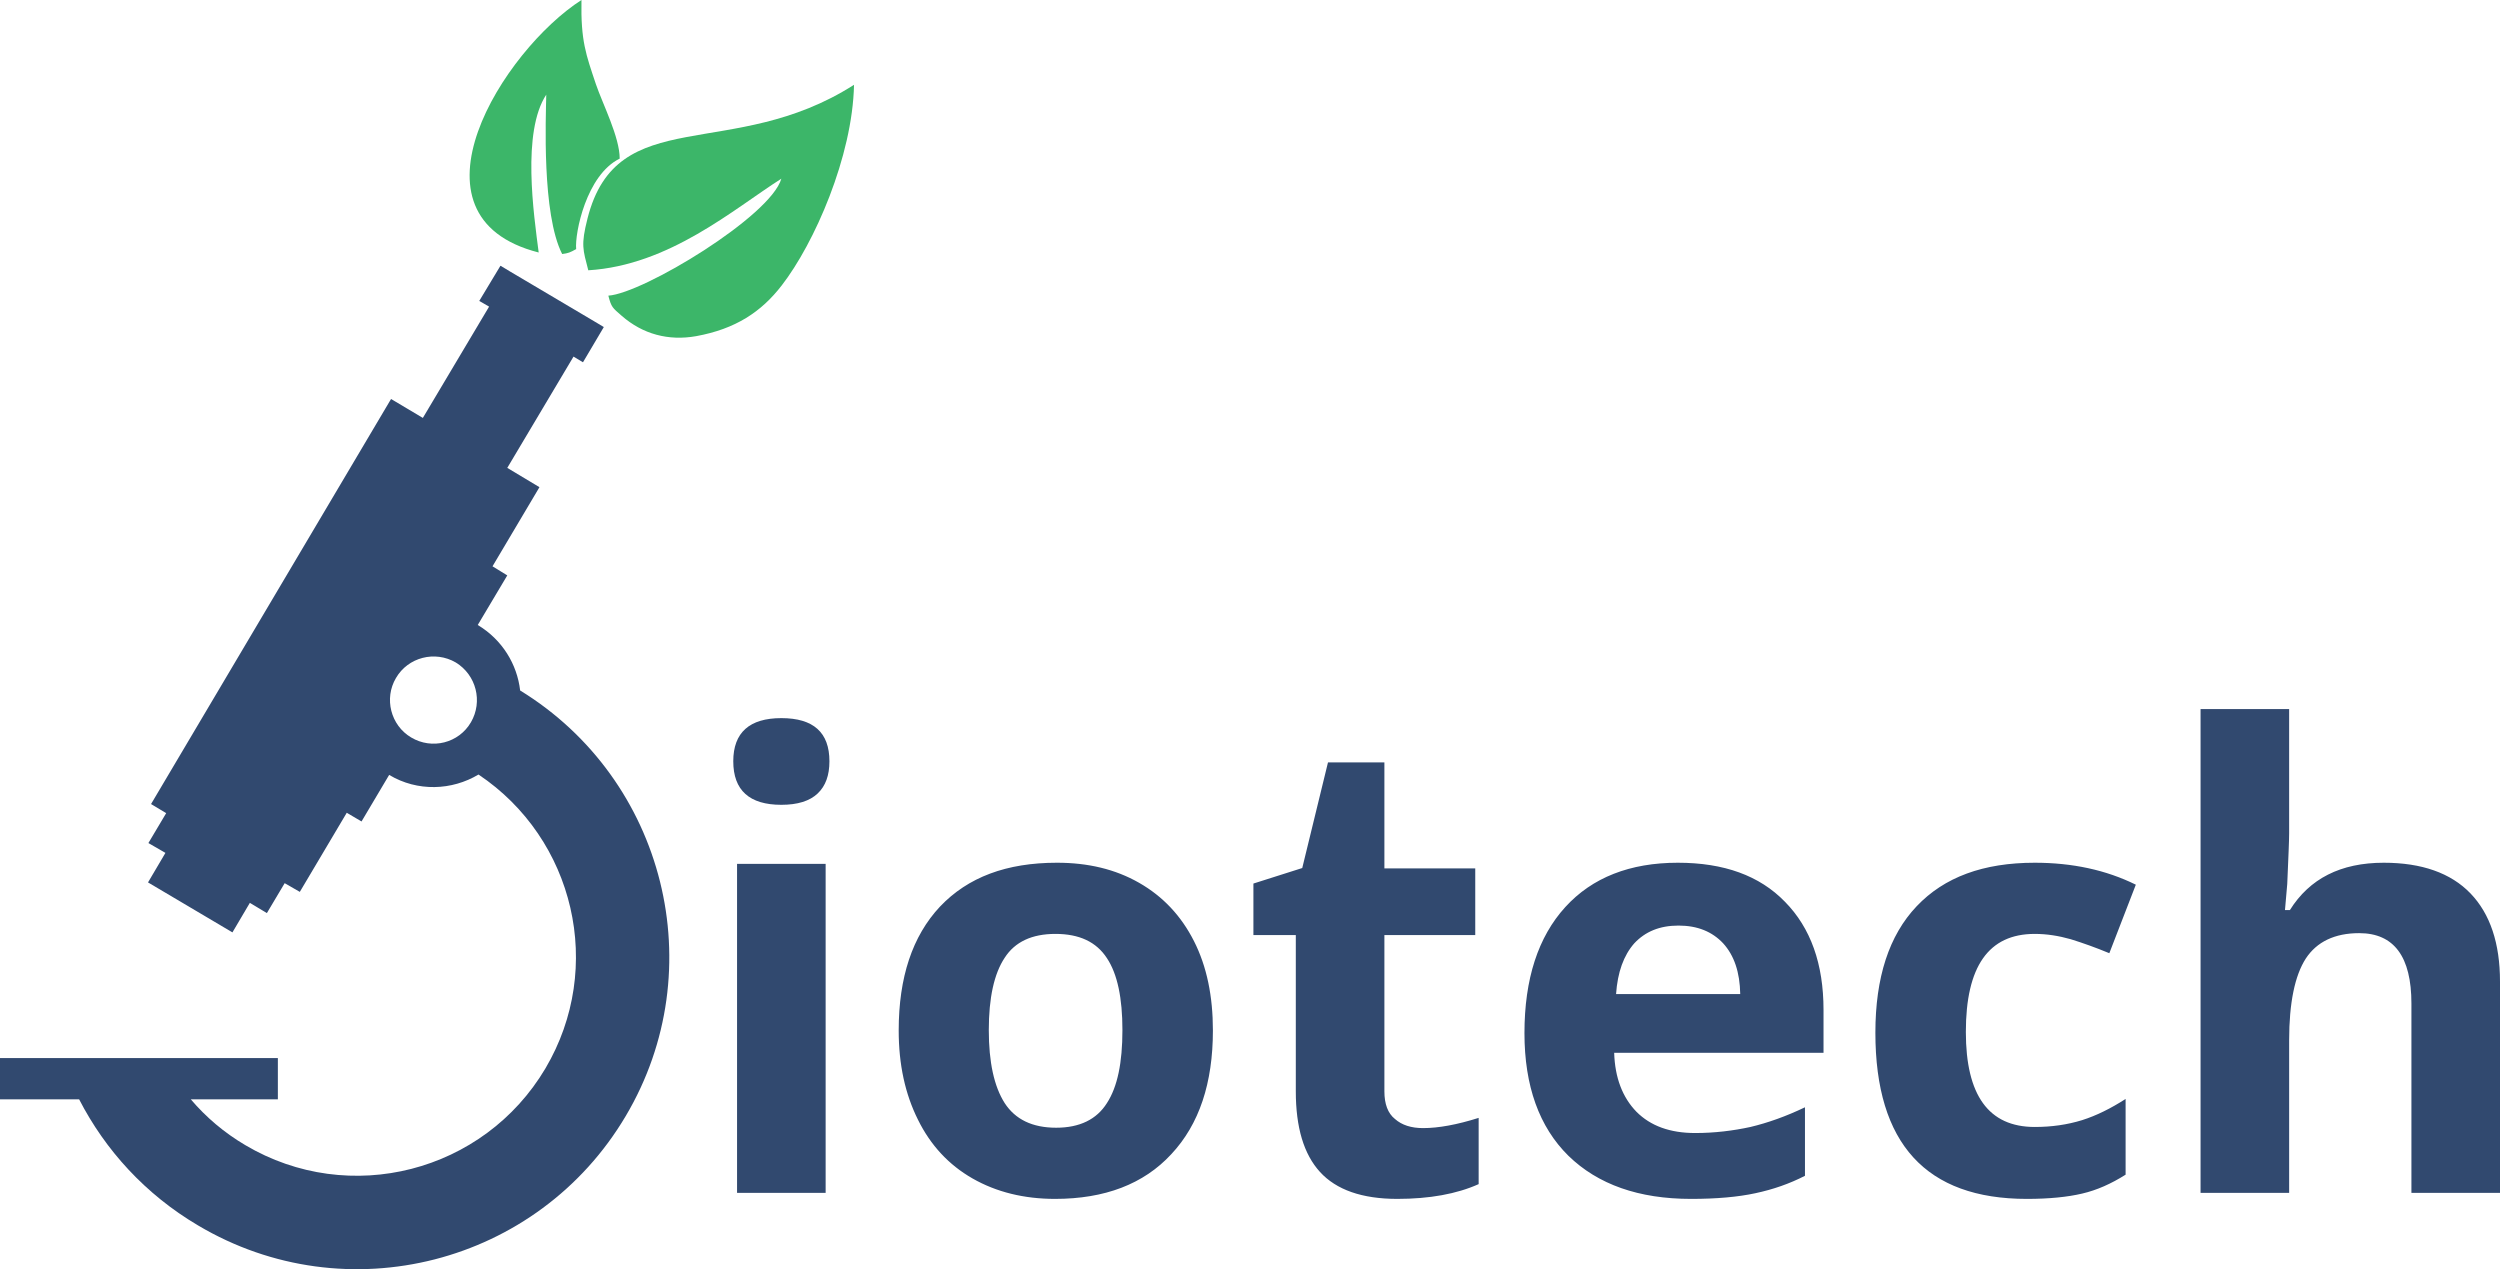 <?xml version="1.0" encoding="UTF-8" standalone="no"?>
<!-- Creator: CorelDRAW X7 -->

<svg
   xmlns:dc="http://purl.org/dc/elements/1.1/"
   xmlns:cc="http://creativecommons.org/ns#"
   xmlns:rdf="http://www.w3.org/1999/02/22-rdf-syntax-ns#"
   xmlns:svg="http://www.w3.org/2000/svg"
   xmlns="http://www.w3.org/2000/svg"
   xmlns:sodipodi="http://sodipodi.sourceforge.net/DTD/sodipodi-0.dtd"
   xmlns:inkscape="http://www.inkscape.org/namespaces/inkscape"
   xml:space="preserve"
   width="633.974"
   height="321.859"
   version="1.1"
   style="clip-rule:evenodd;fill-rule:evenodd;image-rendering:optimizeQuality;shape-rendering:geometricPrecision;text-rendering:geometricPrecision"
   viewBox="0 0 6603.845 3352.751"
   id="svg19"
   sodipodi:docname="biotech.svg"
   inkscape:version="0.92.2 (5c3e80d, 2017-08-06)"><sodipodi:namedview
     pagecolor="#ffffff"
     bordercolor="#666666"
     borderopacity="1"
     objecttolerance="10"
     gridtolerance="10"
     guidetolerance="10"
     inkscape:pageopacity="0"
     inkscape:pageshadow="2"
     inkscape:window-width="1600"
     inkscape:window-height="847"
     id="namedview21"
     showgrid="false"
     units="px"
     inkscape:zoom="0.12927914"
     inkscape:cx="623.62079"
     inkscape:cy="603.34558"
     inkscape:window-x="-8"
     inkscape:window-y="-8"
     inkscape:window-maximized="1"
     inkscape:current-layer="svg19" /><defs
     id="defs4"><style
       type="text/css"
       id="style2"><![CDATA[
    .fil1 {fill:#31496F}
    .fil0 {fill:#3CB669}
    .fil2 {fill:#31496F;fill-rule:nonzero}
   ]]></style></defs><g
     id="Layer_x0020_1"
     transform="translate(-3010.077,-604)"><g
       id="_2357434106912"><g
         id="g11"><path
           class="fil0"
           d="m 5074,1076 c -28,99 -365,303 -457,309 8,31 11,32 35,53 56,49 124,67 197,54 104,-19 172,-64 226,-134 86,-111 187,-340 191,-530 -322,206 -626,45 -704,353 -18,71 -12,82 2,137 214,-13 383,-161 510,-242 z"
           id="path7"
           inkscape:connector-curvature="0"
           style="fill:#3cb669" /><path
           class="fil0"
           d="m 4453,854 c -1,60 -12,315 42,421 16,-2 21,-4 37,-13 -4,-42 27,-196 115,-239 0,-57 -45,-144 -63,-197 -26,-78 -40,-113 -38,-222 -206,132 -485,572 -113,667 -13,-101 -45,-318 20,-417 z"
           id="path9"
           inkscape:connector-curvature="0"
           style="fill:#3cb669" /></g><path
         class="fil1"
         d="m 3010,3399 h 734 v 109 h -230 c 40,47 88,88 144,121 275,163 630,72 793,-203 157,-266 77,-606 -177,-776 -70,42 -161,46 -236,1 v 0 l -73,123 -39,-23 -124,209 -40,-23 -47,79 -45,-27 -46,78 -223,-132 46,-78 -45,-26 47,-79 -40,-24 634,-1070 84,50 175,-294 -26,-15 56,-93 25,15 223,132 25,15 -55,93 -25,-15 -175,294 85,51 -124,209 39,24 -78,131 v 0 c 65,39 104,104 112,173 383,235 509,736 279,1124 -232,392 -738,522 -1130,289 -139,-82 -245,-199 -314,-333 H 3010 Z M 4214,2354 c -55,-32 -126,-14 -158,41 -32,54 -14,125 40,157 55,33 126,15 158,-40 32,-55 14,-125 -40,-158 z"
         id="path13"
         inkscape:connector-curvature="0"
         style="fill:#31496f" /><path
         class="fil2"
         d="m 4947,2615 c 0,-76 43,-114 127,-114 85,0 127,38 127,114 0,37 -10,65 -31,85 -21,20 -53,30 -96,30 -84,0 -127,-38 -127,-115 z m 244,1140 h -234 v -869 h 234 z m 431,-430 c 0,85 14,149 42,193 28,43 73,65 136,65 62,0 107,-22 134,-65 28,-43 41,-107 41,-193 0,-84 -13,-148 -41,-190 -28,-43 -73,-64 -136,-64 -62,0 -107,21 -134,63 -28,42 -42,106 -42,191 z m 592,1 c 0,139 -36,248 -110,327 -73,79 -176,118 -307,118 -82,0 -155,-18 -218,-54 -63,-36 -111,-88 -144,-155 -34,-68 -51,-146 -51,-236 0,-140 36,-249 109,-327 74,-78 176,-116 309,-116 82,0 154,17 217,53 63,36 111,87 145,154 34,67 50,146 50,236 z m 555,258 c 41,0 90,-9 147,-27 v 175 c -58,26 -130,39 -215,39 -93,0 -161,-24 -204,-71 -43,-47 -64,-118 -64,-213 v -413 h -112 v -136 l 129,-41 68,-279 h 149 v 280 h 240 v 176 h -240 v 413 c 0,33 9,58 28,73 18,16 43,24 74,24 z m 675,-535 c -50,0 -88,16 -117,47 -28,32 -44,76 -48,134 h 328 c -1,-58 -16,-102 -45,-134 -29,-31 -68,-47 -118,-47 z m 33,722 c -138,0 -246,-38 -324,-114 -77,-76 -116,-184 -116,-324 0,-143 36,-254 108,-333 71,-78 171,-117 297,-117 122,0 216,34 283,103 68,69 102,164 102,286 v 113 h -553 c 2,66 22,118 59,156 37,37 88,56 155,56 51,0 100,-6 146,-16 46,-11 94,-28 144,-52 v 181 c -41,21 -84,36 -131,46 -46,10 -103,15 -170,15 z m 887,0 c -266,0 -400,-146 -400,-439 0,-146 36,-257 109,-334 73,-77 176,-115 312,-115 99,0 188,19 267,58 l -70,181 c -36,-15 -70,-27 -102,-37 -32,-9 -63,-14 -95,-14 -122,0 -182,86 -182,259 0,167 60,251 182,251 45,0 86,-6 125,-18 38,-12 76,-31 115,-56 v 200 c -38,24 -76,41 -115,50 -38,9 -87,14 -146,14 z m 1250,-16 h -234 v -500 c 0,-124 -46,-186 -138,-186 -65,0 -112,23 -141,67 -29,45 -44,117 -44,216 v 403 H 8823 V 2477 h 234 v 329 c 0,18 -2,63 -5,133 l -6,69 h 13 c 52,-83 134,-125 248,-125 100,0 177,27 229,81 52,54 78,132 78,233 z"
         id="path15"
         inkscape:connector-curvature="0"
         style="fill:#31496f;fill-rule:nonzero" /></g></g></svg>